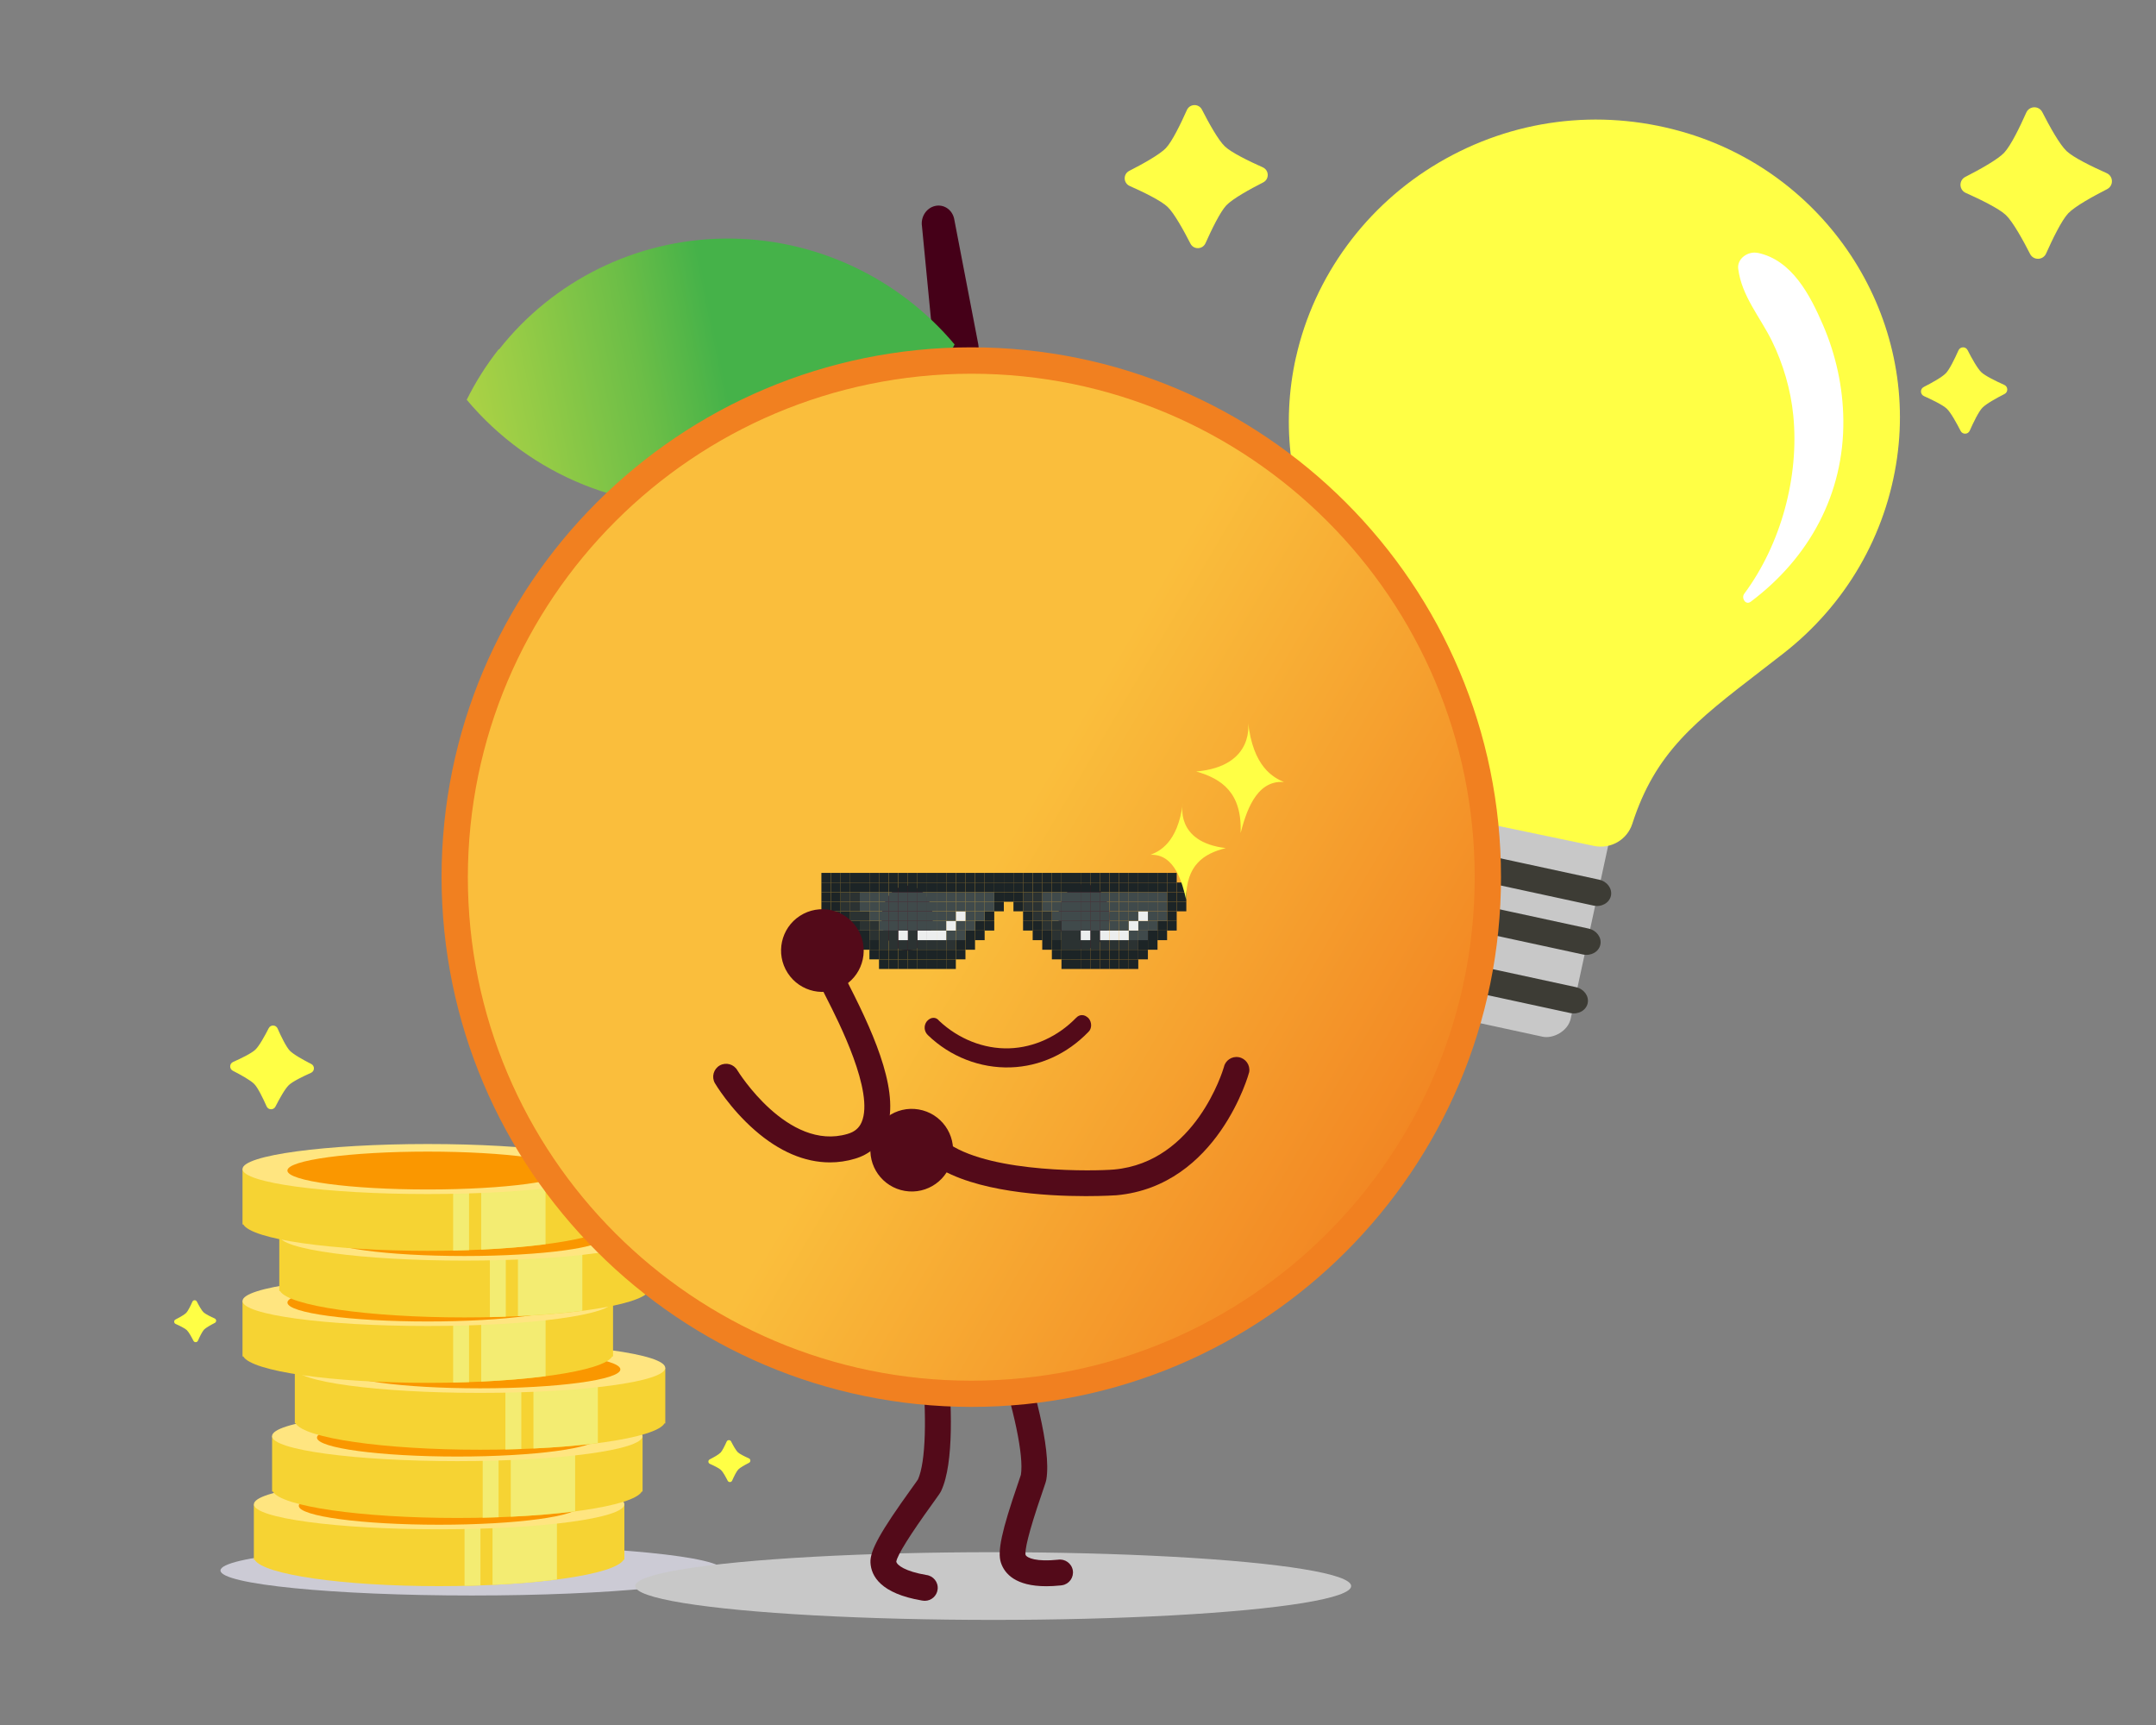 <?xml version="1.0" encoding="UTF-8"?><svg id="Layer_1" xmlns="http://www.w3.org/2000/svg" xmlns:xlink="http://www.w3.org/1999/xlink" viewBox="0 0 500 400"><rect x="0" y="0" width="500" height="400" fill="#808080" stroke="none"/><defs><style>.cls-1{fill:url(#linear-gradient);}.cls-2{fill:#f3ec72;}.cls-3{fill:#fa9700;}.cls-4{fill:#f6d333;}.cls-5{fill:#fff;}.cls-6{fill:#ffff45;}.cls-7{fill:#ffe580;}.cls-8{fill:#eceeee;}.cls-9{fill:#f18020;}.cls-10{fill:#cccbd5;}.cls-11{fill:#c8c8c8;}.cls-12{fill:#404a4b;}.cls-13{fill:#1c2426;}.cls-14{fill:#450018;}.cls-15{fill:#2b3232;}.cls-16{fill:#3d3c35;}.cls-17{fill:#530a19;}.cls-18{fill:url(#linear-gradient-2);}</style><linearGradient id="linear-gradient" x1="1441.9" y1="-4874.14" x2="1444.91" y2="-4875.4" gradientTransform="translate(-127205.16 -71437) rotate(-39.83) scale(36 -28)" gradientUnits="userSpaceOnUse"><stop offset="0" stop-color="#d6df43"/><stop offset=".11" stop-color="#cedd43"/><stop offset=".28" stop-color="#bad644"/><stop offset=".49" stop-color="#97cc46"/><stop offset=".73" stop-color="#6cbe47"/><stop offset=".9" stop-color="#45b249"/><stop offset="1" stop-color="#45b249"/></linearGradient><linearGradient id="linear-gradient-2" x1="1409.12" y1="-4694.25" x2="1409.48" y2="-4695.64" gradientTransform="translate(-127848.53 -426453.6) scale(90.89 -90.89)" gradientUnits="userSpaceOnUse"><stop offset="0" stop-color="#fabe3c"/><stop offset=".99" stop-color="#f18020"/></linearGradient></defs><path class="cls-10" d="m167.75,364.17c0,3.2-26.1,5.8-58.31,5.8-32.2,0-58.31-2.6-58.31-5.8,0-3.2,26.11-5.8,58.31-5.8s58.31,2.6,58.31,5.8Z"/><path class="cls-4" d="m144.8,348.82v12.86h-.18c-1.98,3.43-20.37,6.12-42.78,6.12-22.41,0-40.8-2.69-42.78-6.12h-.19v-12.86h85.93Z"/><path class="cls-2" d="m129.16,349.23v17.03c-4.34.56-9.4.99-14.94,1.25v-18.28h14.94Z"/><path class="cls-2" d="m111.42,352.29v15.34c-1.22.04-2.44.08-3.69.11v-15.44h3.69Z"/><path class="cls-7" d="m58.88,348.82c0,3.2,19.24,5.8,42.96,5.8,23.72,0,42.96-2.6,42.96-5.8s-19.24-5.8-42.96-5.8c-23.73,0-42.96,2.6-42.96,5.8Z"/><path class="cls-3" d="m69.29,349.17c0,2.42,14.57,4.39,32.55,4.39s32.54-1.97,32.54-4.39-14.57-4.39-32.54-4.39c-17.98,0-32.55,1.97-32.55,4.39Z"/><path class="cls-4" d="m149.02,333.01v12.86h-.18c-1.97,3.43-20.37,6.12-42.78,6.12-22.41,0-40.8-2.69-42.78-6.12h-.18v-12.86h85.92Z"/><path class="cls-2" d="m133.38,333.42v17.03c-4.34.56-9.4.99-14.93,1.25v-18.28h14.93Z"/><path class="cls-2" d="m115.63,336.48v15.34c-1.21.04-2.44.08-3.69.11v-15.45h3.69Z"/><path class="cls-7" d="m63.09,333.01c0,3.2,19.23,5.8,42.96,5.8,23.73,0,42.96-2.6,42.96-5.8,0-3.2-19.24-5.8-42.96-5.8-23.73,0-42.96,2.6-42.96,5.8Z"/><path class="cls-3" d="m73.51,333.36c0,2.43,14.57,4.39,32.55,4.39s32.55-1.97,32.55-4.39-14.57-4.39-32.55-4.39c-17.97,0-32.55,1.97-32.55,4.39Z"/><path class="cls-4" d="m154.29,317.19v12.86h-.18c-1.97,3.43-20.37,6.12-42.78,6.12-22.41,0-40.8-2.69-42.78-6.12h-.18v-12.86h85.93Z"/><path class="cls-2" d="m138.65,317.6v17.03c-4.34.56-9.4.99-14.94,1.25v-18.29h14.94Z"/><path class="cls-2" d="m120.9,320.66v15.34c-1.21.04-2.44.08-3.69.11v-15.44h3.69Z"/><path class="cls-7" d="m68.36,317.19c0,3.2,19.24,5.8,42.96,5.8,23.73,0,42.96-2.6,42.96-5.8s-19.23-5.8-42.96-5.8c-23.72,0-42.96,2.6-42.96,5.8Z"/><path class="cls-3" d="m78.78,317.54c0,2.43,14.57,4.39,32.54,4.39s32.55-1.97,32.55-4.39c0-2.42-14.57-4.39-32.55-4.39-17.97,0-32.54,1.97-32.54,4.39Z"/><path class="cls-4" d="m142.17,301.68v12.86h-.19c-1.97,3.43-20.37,6.12-42.78,6.12-22.41,0-40.8-2.69-42.78-6.12h-.18v-12.86h85.93Z"/><path class="cls-2" d="m126.53,302.09v17.03c-4.35.56-9.41.99-14.94,1.25v-18.28h14.94Z"/><path class="cls-2" d="m108.78,305.15v15.34c-1.21.04-2.44.08-3.69.11v-15.44h3.69Z"/><path class="cls-7" d="m56.24,301.68c0,3.2,19.23,5.8,42.96,5.8,23.73,0,42.97-2.6,42.97-5.8s-19.24-5.8-42.97-5.8c-23.73,0-42.96,2.6-42.96,5.8Z"/><path class="cls-3" d="m66.66,302.04c0,2.43,14.57,4.39,32.54,4.39,17.97,0,32.55-1.97,32.55-4.39,0-2.43-14.57-4.39-32.55-4.39s-32.54,1.97-32.54,4.39Z"/><path class="cls-4" d="m150.69,286.51v12.86h-.18c-1.98,3.43-20.37,6.12-42.78,6.12-22.41,0-40.8-2.69-42.78-6.12h-.18v-12.86h85.93Z"/><path class="cls-2" d="m135.05,286.91v17.03c-4.35.56-9.4.99-14.93,1.25v-18.28h14.93Z"/><path class="cls-2" d="m117.3,289.97v15.34c-1.21.04-2.44.08-3.69.11v-15.45h3.69Z"/><path class="cls-7" d="m64.76,286.51c0,3.2,19.24,5.8,42.96,5.8,23.73,0,42.96-2.6,42.96-5.8,0-3.2-19.24-5.8-42.96-5.8-23.73,0-42.96,2.6-42.96,5.8Z"/><path class="cls-3" d="m75.18,286.86c0,2.43,14.57,4.39,32.55,4.39s32.55-1.97,32.55-4.39c0-2.42-14.57-4.39-32.55-4.39-17.97,0-32.55,1.97-32.55,4.39Z"/><path class="cls-4" d="m142.17,271.08v12.85h-.19c-1.97,3.43-20.37,6.12-42.78,6.12-22.41,0-40.8-2.69-42.78-6.12h-.18v-12.85h85.93Z"/><path class="cls-2" d="m126.52,271.49v17.03c-4.34.56-9.4.99-14.93,1.25v-18.28h14.93Z"/><path class="cls-2" d="m108.78,274.55v15.34c-1.21.04-2.44.08-3.69.11v-15.44h3.69Z"/><path class="cls-7" d="m56.24,271.08c0,3.2,19.23,5.8,42.96,5.8,23.73,0,42.97-2.6,42.97-5.8,0-3.2-19.24-5.8-42.97-5.8-23.73,0-42.96,2.6-42.96,5.8Z"/><path class="cls-3" d="m66.65,271.43c0,2.43,14.57,4.39,32.55,4.39,17.97,0,32.55-1.97,32.55-4.39,0-2.43-14.57-4.39-32.55-4.39s-32.55,1.97-32.55,4.39Z"/><path class="cls-6" d="m67.2,243.63c-.84-.89-2.02-3.31-2.83-5.15-.39-.87-1.61-.91-2.05-.06-.91,1.79-2.21,4.14-3.11,4.99-.89.85-3.31,2.02-5.15,2.84-.88.39-.91,1.61-.05,2.05,1.79.91,4.14,2.21,4.99,3.1.84.89,2.01,3.31,2.83,5.15.39.87,1.61.91,2.05.05.91-1.79,2.21-4.14,3.11-4.99.89-.85,3.31-2.02,5.14-2.84.87-.39.91-1.61.05-2.05-1.79-.91-4.14-2.21-4.99-3.1Z"/><path class="cls-6" d="m167.1,336.86c.42-.45,1.01-1.66,1.42-2.58.2-.44.81-.45,1.03-.03.46.9,1.11,2.07,1.55,2.5.45.42,1.66,1.01,2.58,1.42.44.2.45.81.03,1.03-.9.46-2.08,1.11-2.5,1.55-.42.45-1.01,1.66-1.42,2.58-.2.44-.81.45-1.03.03-.46-.9-1.11-2.08-1.56-2.5-.45-.42-1.66-1.01-2.58-1.42-.44-.2-.45-.81-.03-1.03.9-.46,2.07-1.11,2.5-1.56Z"/><path class="cls-6" d="m43.2,304.42c.42-.45,1.01-1.66,1.42-2.58.2-.44.81-.45,1.03-.03.46.9,1.11,2.07,1.56,2.5.45.42,1.66,1.01,2.58,1.42.44.2.45.81.03,1.03-.9.46-2.07,1.11-2.5,1.55-.42.45-1.01,1.66-1.42,2.58-.2.44-.81.45-1.03.03-.46-.9-1.11-2.08-1.56-2.5-.45-.42-1.66-1.01-2.58-1.42-.44-.2-.45-.81-.03-1.03.9-.46,2.08-1.11,2.5-1.55Z"/><rect class="cls-11" x="318.43" y="186.18" width="55.09" height="46.94" rx="5.5" ry="5.5" transform="translate(67.87 503.43) rotate(-77.78)"/><path class="cls-6" d="m300.55,82.82c-3.53,15.73-1.37,32.21,6.07,46.43l2.76,5.24c8.99,16.98,14.41,27.23,12.15,44.65-.49,3.87,2.05,7.39,5.91,8.2l42.21,8.81c3.86.81,7.68-1.39,8.89-5.1,5.36-16.64,14.57-23.73,29.83-35.49,1.69-1.3,3.44-2.65,5.27-4.08,14.42-11.27,23.76-27.37,26.31-45.32,4.79-33.78-16.75-66.32-50.1-75.69-19.11-5.37-39.06-2.81-56.14,7.22-16.86,9.9-28.94,26.35-33.15,45.12Z"/><path class="cls-5" d="m407.56,58.62c8.03,1.62,12.25,9.88,15.21,16.73,3,6.95,4.64,14.45,4.72,22.03.19,17.17-7.92,31.99-21.48,42.15-1.19.89-2.24-.86-1.5-1.85,8.51-11.47,12.78-27.13,11.37-41.35-.58-5.91-2.34-11.95-4.96-17.28-2.75-5.58-6.99-10.36-7.81-16.71-.31-2.42,2.32-4.13,4.45-3.7Z"/><path class="cls-16" d="m325.67,194.2l45.18,9.78c1.87.41,3.1,2.08,2.74,3.74h0c-.36,1.66-2.17,2.68-4.04,2.27l-45.18-9.78c-1.87-.41-3.1-2.08-2.74-3.74h0c.36-1.66,2.17-2.67,4.04-2.27Z"/><path class="cls-16" d="m323.22,205.54l45.18,9.78c1.87.41,3.1,2.08,2.74,3.74h0c-.36,1.66-2.17,2.67-4.04,2.27l-45.18-9.78c-1.87-.41-3.1-2.08-2.74-3.74h0c.36-1.66,2.17-2.67,4.04-2.27Z"/><path class="cls-16" d="m320.28,219.12l45.18,9.78c1.87.41,3.1,2.08,2.74,3.74h0c-.36,1.66-2.17,2.67-4.04,2.27l-45.18-9.78c-1.87-.41-3.1-2.08-2.74-3.74h0c.36-1.66,2.17-2.67,4.04-2.27Z"/><ellipse id="Oval" class="cls-11" cx="230.33" cy="367.78" rx="83.02" ry="7.85"/><path class="cls-17" d="m214.49,371.2c-.11,0-.23,0-.34-.02-.12-.01-.25-.03-.37-.05-9.55-1.62-11.75-5.67-11.91-8.78-.14-2.77,2.28-7.14,9.62-17.32.56-.78,1.2-1.66,1.4-1.98,1.8-4.02,2.12-14.38.84-27.79-.06-.63-.08-.83-.02-1.2.24-1.64,1.76-2.78,3.4-2.54,1.44.21,2.5,1.41,2.57,2.82l.03.35c1.01,10.6,1.58,24.59-1.44,31.02-.21.45-.54.92-1.92,2.83-5.36,7.43-8.21,11.99-8.49,13.57.15.83,2.07,2.27,6.94,3.1,1.65.19,2.84,1.67,2.65,3.32-.17,1.53-1.46,2.67-2.97,2.67Z"/><path class="cls-17" d="m242.65,367.82c-7.09,0-9.66-2.86-10.52-5.44-.87-2.59.17-7.4,3.95-18.38.28-.81.59-1.72.68-2.03.69-4.42-1.52-14.98-5.91-28.29-.18-.55-.23-.69-.26-.98-.21-1.64.95-3.15,2.59-3.36,1.49-.19,2.86.74,3.26,2.14l.1.32c2.81,8.53,7.35,23.93,6.12,31.27-.08.45-.25.97-.91,2.89-3.49,10.11-4.06,13.51-3.92,14.57.34.76,2.57,1.66,7.52,1.14,1.63-.26,3.18.85,3.45,2.48.26,1.64-.84,3.18-2.48,3.44-.12.02-.25.04-.38.05-1.2.12-2.29.18-3.3.18Z"/><path id="Path" class="cls-14" d="m221.61,85.76c-1.19.18-2.38-.16-3.32-.94-.93-.78-1.53-1.92-1.65-3.19l-2.82-29.13c-.35-2.15.97-4.24,2.99-4.73,2.01-.49,3.99.8,4.46,2.92l5.59,29.06c.26,1.3-.02,2.67-.76,3.77-.74,1.1-1.87,1.83-3.12,2.01l-1.39.22Z"/><path id="Path-2" class="cls-1" d="m115.66,80.98c-2.87,3.64-5.36,7.56-7.42,11.72,14.82,17.7,37.49,26.8,60.29,24.22,22.8-2.59,42.67-16.52,52.85-37.05-13.25-15.76-32.84-24.78-53.32-24.55-20.49.23-39.71,9.68-52.34,25.73l-.06-.07Z"/><circle id="Oval-2" class="cls-18" cx="224.95" cy="204.38" r="120.06" transform="translate(-78.64 218.92) rotate(-45)"/><path id="Shape" class="cls-9" d="m225.25,326.24c-67.82-.08-122.77-55.03-122.85-122.85,0-67.85,55-122.85,122.85-122.85,67.85,0,122.85,55,122.85,122.85,0,67.85-55,122.85-122.85,122.85h0Zm0-239.58c-64.45.06-116.69,52.29-116.75,116.75,0,64.48,52.27,116.75,116.75,116.75,64.48,0,116.75-52.27,116.75-116.75,0-64.48-52.27-116.75-116.75-116.75h0Z"/><path class="cls-17" d="m251.8,277.36c-9.36,0-25.7-.96-34.89-7.01-1.38-.91-1.77-2.77-.85-4.16.91-1.38,2.77-1.77,4.16-.85,10.26,6.76,33.93,6.23,38.17,5.85,18.84-1.72,25.24-23.04,25.42-23.68.32-1.59,1.84-2.64,3.44-2.37,1.63.28,2.73,1.83,2.45,3.46-.04.26-7.24,26.41-30.77,28.56-.09,0-2.89.2-7.12.2Z"/><g id="Path_8201"><ellipse class="cls-17" cx="210.38" cy="212.89" rx="7.54" ry="5.95" transform="translate(-3.63 422.13) rotate(-89.69)"/></g><g id="Path_8201-2"><ellipse class="cls-17" cx="251.38" cy="212.55" rx="7.54" ry="5.95" transform="translate(37.49 462.78) rotate(-89.69)"/></g><path class="cls-17" d="m216.44,236.02c-.61.02-1.06.34-1.5.81-.73.94-.69,2.31.25,3.2,5.19,5.02,12.14,7.7,19.15,7.48,6.86-.22,13.17-3.16,18.05-8.2.89-.79.84-2.32.05-3.21-.47-.44-.94-.73-1.55-.71-.46.01-.91.18-1.35.65-4.14,4.25-9.7,6.87-15.49,7.05-5.94.19-11.82-2.22-16.22-6.35-.48-.6-.94-.73-1.4-.72h0Z"/><ellipse id="Oval-3" class="cls-17" cx="211.45" cy="266.71" rx="9.58" ry="9.59" transform="translate(-86.77 430.77) rotate(-80.41)"/><path class="cls-17" d="m192.45,269.54c-5.83,0-11.75-2.52-17.39-7.45-5.88-5.13-9.25-10.89-9.28-10.94-.81-1.44-.3-3.27,1.14-4.09,1.45-.81,3.27-.3,4.09,1.14.1.18,11.67,18.84,25.54,14.74,1.64-.48,2.68-1.35,3.27-2.73,2.99-6.96-5.38-23.38-8.13-28.78-1.72-3.38-2.76-5.42-.36-6.96,1.39-.89,3.25-.49,4.15.9.22.34.36.7.43,1.07.21.46.7,1.42,1.13,2.27,6.13,12.03,11.92,25.46,8.3,33.87-1.29,3.01-3.74,5.13-7.08,6.11-1.91.57-3.85.85-5.8.85Zm2.12-40.03h0s0,0,0,0Zm.53-.43c-.16.16-.33.31-.53.43.2-.13.38-.28.53-.43Z"/><rect class="cls-13" x="272.89" y="209.09" width="2.23" height="2.23"/><rect class="cls-13" x="272.89" y="206.87" width="2.23" height="2.23"/><rect class="cls-13" x="272.89" y="204.64" width="2.23" height="2.23"/><rect class="cls-13" x="270.66" y="213.55" width="2.23" height="2.23"/><rect class="cls-13" x="270.66" y="211.32" width="2.23" height="2.23"/><rect class="cls-13" x="270.66" y="209.09" width="2.23" height="2.23"/><rect class="cls-13" x="270.66" y="206.87" width="2.23" height="2.23"/><rect class="cls-13" x="270.66" y="204.64" width="2.23" height="2.23"/><rect class="cls-13" x="270.66" y="202.41" width="2.23" height="2.23"/><rect class="cls-13" x="268.43" y="215.78" width="2.23" height="2.23"/><rect class="cls-13" x="268.43" y="213.55" width="2.23" height="2.23"/><rect class="cls-12" x="268.43" y="211.32" width="2.23" height="2.23"/><rect class="cls-12" x="268.43" y="209.09" width="2.23" height="2.23"/><rect class="cls-12" x="268.43" y="206.87" width="2.23" height="2.23"/><rect class="cls-13" x="268.43" y="204.64" width="2.23" height="2.23"/><rect class="cls-13" x="268.43" y="202.41" width="2.23" height="2.23"/><rect class="cls-13" x="266.21" y="218" width="2.23" height="2.23"/><rect class="cls-13" x="266.21" y="215.78" width="2.23" height="2.23"/><rect class="cls-12" x="266.21" y="213.55" width="2.23" height="2.23"/><rect class="cls-12" x="266.21" y="211.32" width="2.23" height="2.23"/><rect class="cls-12" x="266.21" y="209.09" width="2.23" height="2.23"/><rect class="cls-12" x="266.21" y="206.87" width="2.23" height="2.23"/><rect class="cls-13" x="266.21" y="204.64" width="2.23" height="2.23"/><rect class="cls-13" x="266.21" y="202.41" width="2.23" height="2.23"/><rect class="cls-13" x="263.98" y="220.23" width="2.23" height="2.23"/><rect class="cls-13" x="263.98" y="218" width="2.23" height="2.23"/><rect class="cls-12" x="263.98" y="215.78" width="2.23" height="2.23"/><rect class="cls-12" x="263.98" y="213.55" width="2.23" height="2.23"/><rect class="cls-8" x="263.98" y="211.32" width="2.23" height="2.23"/><rect class="cls-12" x="263.98" y="209.09" width="2.23" height="2.23"/><rect class="cls-12" x="263.98" y="206.87" width="2.23" height="2.23"/><rect class="cls-13" x="263.98" y="204.64" width="2.23" height="2.23"/><rect class="cls-13" x="263.98" y="202.41" width="2.23" height="2.23"/><rect class="cls-13" x="261.75" y="222.46" width="2.23" height="2.23"/><rect class="cls-13" x="261.75" y="220.23" width="2.23" height="2.23"/><rect class="cls-15" x="261.75" y="218" width="2.23" height="2.23"/><rect class="cls-12" x="261.75" y="215.78" width="2.23" height="2.23"/><rect class="cls-8" x="261.75" y="213.55" width="2.23" height="2.23"/><rect class="cls-12" x="261.75" y="211.32" width="2.23" height="2.23"/><rect class="cls-12" x="261.75" y="209.09" width="2.23" height="2.23"/><rect class="cls-12" x="261.75" y="206.87" width="2.23" height="2.23"/><rect class="cls-13" x="261.75" y="204.64" width="2.23" height="2.23"/><rect class="cls-13" x="261.75" y="202.41" width="2.23" height="2.23"/><rect class="cls-13" x="259.53" y="222.46" width="2.23" height="2.23"/><rect class="cls-13" x="259.53" y="220.23" width="2.23" height="2.23"/><rect class="cls-15" x="259.53" y="218" width="2.23" height="2.23"/><rect class="cls-8" x="259.53" y="215.78" width="2.23" height="2.23"/><rect class="cls-12" x="259.53" y="213.55" width="2.23" height="2.23"/><rect class="cls-12" x="259.53" y="211.32" width="2.23" height="2.23"/><rect class="cls-12" x="259.53" y="209.09" width="2.23" height="2.23"/><rect class="cls-12" x="259.53" y="206.87" width="2.23" height="2.23"/><rect class="cls-13" x="259.53" y="204.64" width="2.23" height="2.23"/><rect class="cls-13" x="259.53" y="202.41" width="2.23" height="2.23"/><rect class="cls-13" x="257.3" y="222.46" width="2.23" height="2.23"/><rect class="cls-13" x="257.3" y="220.23" width="2.23" height="2.23"/><rect class="cls-15" x="257.3" y="218" width="2.23" height="2.23"/><rect class="cls-8" x="257.3" y="215.78" width="2.23" height="2.23"/><rect class="cls-12" x="257.3" y="213.55" width="2.23" height="2.23"/><rect class="cls-12" x="257.3" y="211.32" width="2.23" height="2.23"/><rect class="cls-12" x="257.3" y="209.09" width="2.23" height="2.23"/><rect class="cls-12" x="257.3" y="206.87" width="2.23" height="2.23"/><rect class="cls-13" x="257.3" y="204.64" width="2.23" height="2.23"/><rect class="cls-13" x="257.3" y="202.41" width="2.23" height="2.23"/><rect class="cls-13" x="255.07" y="222.46" width="2.23" height="2.23"/><rect class="cls-13" x="255.07" y="220.23" width="2.23" height="2.23"/><rect class="cls-15" x="255.07" y="218" width="2.23" height="2.23"/><rect class="cls-8" x="255.07" y="215.78" width="2.23" height="2.23"/><rect class="cls-12" x="255.07" y="213.55" width="2.23" height="2.23"/><rect class="cls-12" x="255.07" y="211.32" width="2.23" height="2.23"/><rect class="cls-12" x="255.07" y="209.09" width="2.23" height="2.23"/><rect class="cls-12" x="255.07" y="206.87" width="2.23" height="2.23"/><rect class="cls-13" x="255.07" y="204.64" width="2.23" height="2.23"/><rect class="cls-13" x="255.07" y="202.41" width="2.23" height="2.23"/><rect class="cls-13" x="252.85" y="222.46" width="2.23" height="2.23"/><rect class="cls-13" x="252.85" y="220.23" width="2.23" height="2.23"/><rect class="cls-15" x="252.85" y="218" width="2.23" height="2.23"/><rect class="cls-15" x="252.85" y="215.78" width="2.23" height="2.23"/><rect class="cls-12" x="252.85" y="213.55" width="2.23" height="2.23"/><rect class="cls-12" x="252.85" y="211.32" width="2.23" height="2.23"/><rect class="cls-12" x="252.85" y="209.09" width="2.23" height="2.23"/><rect class="cls-12" x="252.85" y="206.87" width="2.23" height="2.23"/><rect class="cls-13" x="252.85" y="204.64" width="2.23" height="2.23"/><rect class="cls-13" x="252.85" y="202.41" width="2.23" height="2.23"/><rect class="cls-13" x="250.62" y="222.46" width="2.23" height="2.23"/><rect class="cls-13" x="250.62" y="220.23" width="2.23" height="2.23"/><rect class="cls-15" x="250.62" y="218" width="2.23" height="2.23"/><rect class="cls-8" x="250.62" y="215.78" width="2.23" height="2.23"/><rect class="cls-12" x="250.62" y="213.55" width="2.23" height="2.23"/><rect class="cls-12" x="250.62" y="211.32" width="2.23" height="2.23"/><rect class="cls-12" x="250.62" y="209.09" width="2.23" height="2.23"/><rect class="cls-12" x="250.62" y="206.87" width="2.23" height="2.23"/><rect class="cls-13" x="250.62" y="204.64" width="2.23" height="2.23"/><rect class="cls-13" x="250.62" y="202.41" width="2.23" height="2.23"/><rect class="cls-13" x="248.39" y="222.46" width="2.23" height="2.23"/><rect class="cls-13" x="248.39" y="220.23" width="2.23" height="2.23"/><rect class="cls-15" x="248.39" y="218" width="2.23" height="2.23"/><rect class="cls-15" x="248.39" y="215.78" width="2.23" height="2.23"/><rect class="cls-12" x="248.39" y="213.55" width="2.23" height="2.23"/><rect class="cls-12" x="248.39" y="211.32" width="2.23" height="2.23"/><rect class="cls-12" x="248.39" y="209.09" width="2.23" height="2.23"/><rect class="cls-12" x="248.39" y="206.87" width="2.23" height="2.23"/><rect class="cls-13" x="248.39" y="204.64" width="2.23" height="2.23"/><rect class="cls-13" x="248.39" y="202.41" width="2.23" height="2.23"/><rect class="cls-13" x="246.17" y="222.46" width="2.23" height="2.23"/><rect class="cls-13" x="246.17" y="220.23" width="2.23" height="2.23"/><rect class="cls-15" x="246.17" y="218" width="2.23" height="2.23"/><rect class="cls-15" x="246.17" y="215.78" width="2.23" height="2.23"/><rect class="cls-12" x="246.17" y="213.55" width="2.23" height="2.23"/><rect class="cls-12" x="246.17" y="211.32" width="2.23" height="2.23"/><rect class="cls-12" x="246.17" y="209.09" width="2.23" height="2.23"/><rect class="cls-12" x="246.17" y="206.87" width="2.23" height="2.23"/><rect class="cls-13" x="246.17" y="204.64" width="2.23" height="2.23"/><rect class="cls-13" x="246.17" y="202.41" width="2.23" height="2.23"/><rect class="cls-13" x="243.94" y="220.23" width="2.23" height="2.23"/><rect class="cls-13" x="243.94" y="218" width="2.23" height="2.23"/><rect class="cls-15" x="243.94" y="215.78" width="2.23" height="2.23"/><rect class="cls-15" x="243.94" y="213.55" width="2.23" height="2.23"/><rect class="cls-12" x="243.94" y="211.32" width="2.23" height="2.23"/><rect class="cls-12" x="243.94" y="209.09" width="2.23" height="2.23"/><rect class="cls-12" x="243.94" y="206.87" width="2.23" height="2.23"/><rect class="cls-13" x="243.94" y="204.64" width="2.23" height="2.23"/><rect class="cls-13" x="243.94" y="202.41" width="2.23" height="2.23"/><rect class="cls-13" x="241.71" y="218" width="2.23" height="2.23"/><rect class="cls-13" x="241.71" y="215.78" width="2.23" height="2.23"/><rect class="cls-15" x="241.71" y="213.55" width="2.23" height="2.23"/><rect class="cls-15" x="241.71" y="211.32" width="2.23" height="2.23"/><rect class="cls-12" x="241.71" y="209.09" width="2.23" height="2.23"/><rect class="cls-12" x="241.71" y="206.87" width="2.23" height="2.23"/><rect class="cls-13" x="241.71" y="204.64" width="2.23" height="2.23"/><rect class="cls-13" x="241.71" y="202.41" width="2.23" height="2.23"/><rect class="cls-13" x="239.49" y="215.78" width="2.23" height="2.23"/><rect class="cls-13" x="239.49" y="213.55" width="2.23" height="2.23"/><rect class="cls-15" x="239.49" y="211.32" width="2.23" height="2.23"/><rect class="cls-15" x="239.49" y="209.09" width="2.23" height="2.23"/><rect class="cls-15" x="239.49" y="206.87" width="2.23" height="2.23"/><rect class="cls-13" x="239.49" y="204.64" width="2.23" height="2.23"/><rect class="cls-13" x="239.49" y="202.41" width="2.23" height="2.23"/><rect class="cls-13" x="237.26" y="213.55" width="2.23" height="2.23"/><rect class="cls-13" x="237.26" y="211.32" width="2.23" height="2.23"/><rect class="cls-15" x="237.26" y="209.09" width="2.23" height="2.23"/><rect class="cls-15" x="237.26" y="206.87" width="2.23" height="2.23"/><rect class="cls-13" x="237.26" y="204.64" width="2.23" height="2.23"/><rect class="cls-13" x="237.26" y="202.41" width="2.23" height="2.23"/><rect class="cls-13" x="235.03" y="209.09" width="2.23" height="2.23"/><rect class="cls-13" x="235.03" y="206.87" width="2.23" height="2.23"/><rect class="cls-13" x="235.03" y="204.64" width="2.23" height="2.23"/><rect class="cls-13" x="235.03" y="202.41" width="2.23" height="2.23"/><rect class="cls-13" x="232.81" y="206.87" width="2.23" height="2.23"/><rect class="cls-13" x="232.81" y="204.64" width="2.23" height="2.23"/><rect class="cls-13" x="232.81" y="202.41" width="2.23" height="2.23"/><rect class="cls-13" x="230.57" y="209.09" width="2.23" height="2.23"/><rect class="cls-13" x="230.57" y="206.87" width="2.23" height="2.23"/><rect class="cls-13" x="230.57" y="204.64" width="2.23" height="2.23"/><rect class="cls-13" x="230.57" y="202.41" width="2.23" height="2.23"/><rect class="cls-13" x="228.35" y="213.55" width="2.23" height="2.23"/><rect class="cls-13" x="228.35" y="211.32" width="2.23" height="2.23"/><rect class="cls-12" x="228.35" y="209.09" width="2.23" height="2.23"/><rect class="cls-12" x="228.35" y="206.87" width="2.23" height="2.23"/><rect class="cls-13" x="228.35" y="204.64" width="2.23" height="2.23"/><rect class="cls-13" x="228.35" y="202.41" width="2.23" height="2.23"/><rect class="cls-13" x="226.12" y="215.78" width="2.23" height="2.23"/><rect class="cls-13" x="226.12" y="213.55" width="2.23" height="2.23"/><rect class="cls-12" x="226.12" y="211.32" width="2.23" height="2.23"/><rect class="cls-12" x="226.12" y="209.09" width="2.23" height="2.23"/><rect class="cls-12" x="226.12" y="206.87" width="2.23" height="2.23"/><rect class="cls-13" x="226.12" y="204.64" width="2.23" height="2.23"/><rect class="cls-13" x="226.12" y="202.41" width="2.23" height="2.23"/><rect class="cls-13" x="223.89" y="218" width="2.23" height="2.23"/><rect class="cls-13" x="223.89" y="215.78" width="2.23" height="2.23"/><rect class="cls-12" x="223.89" y="213.55" width="2.23" height="2.23"/><rect class="cls-12" x="223.89" y="211.32" width="2.23" height="2.23"/><rect class="cls-12" x="223.89" y="209.09" width="2.23" height="2.23"/><rect class="cls-12" x="223.89" y="206.87" width="2.23" height="2.23"/><rect class="cls-13" x="223.89" y="204.64" width="2.23" height="2.23"/><rect class="cls-13" x="223.89" y="202.41" width="2.23" height="2.23"/><rect class="cls-13" x="221.67" y="220.23" width="2.23" height="2.23"/><rect class="cls-13" x="221.67" y="218" width="2.23" height="2.23"/><rect class="cls-12" x="221.67" y="215.78" width="2.23" height="2.23"/><rect class="cls-12" x="221.67" y="213.55" width="2.23" height="2.23"/><rect class="cls-8" x="221.67" y="211.32" width="2.23" height="2.23"/><rect class="cls-12" x="221.67" y="209.09" width="2.23" height="2.23"/><rect class="cls-12" x="221.67" y="206.87" width="2.23" height="2.23"/><rect class="cls-13" x="221.67" y="204.64" width="2.23" height="2.23"/><rect class="cls-13" x="221.67" y="202.41" width="2.23" height="2.23"/><rect class="cls-13" x="219.44" y="222.46" width="2.23" height="2.23"/><rect class="cls-13" x="219.44" y="220.23" width="2.23" height="2.23"/><rect class="cls-15" x="219.44" y="218" width="2.23" height="2.23"/><rect class="cls-12" x="219.44" y="215.78" width="2.23" height="2.23"/><rect class="cls-8" x="219.44" y="213.55" width="2.23" height="2.23"/><rect class="cls-12" x="219.44" y="211.32" width="2.23" height="2.23"/><rect class="cls-12" x="219.44" y="209.09" width="2.23" height="2.23"/><rect class="cls-12" x="219.44" y="206.87" width="2.23" height="2.23"/><rect class="cls-13" x="219.44" y="204.64" width="2.23" height="2.23"/><rect class="cls-13" x="219.44" y="202.41" width="2.23" height="2.23"/><rect class="cls-13" x="217.21" y="222.46" width="2.23" height="2.23"/><rect class="cls-13" x="217.21" y="220.23" width="2.23" height="2.23"/><rect class="cls-15" x="217.21" y="218" width="2.23" height="2.23"/><rect class="cls-8" x="217.21" y="215.78" width="2.23" height="2.23"/><rect class="cls-12" x="217.21" y="213.55" width="2.23" height="2.23"/><rect class="cls-12" x="217.21" y="211.32" width="2.23" height="2.23"/><rect class="cls-12" x="217.21" y="209.09" width="2.23" height="2.23"/><rect class="cls-12" x="217.21" y="206.87" width="2.23" height="2.23"/><rect class="cls-13" x="217.21" y="204.64" width="2.23" height="2.23"/><rect class="cls-13" x="217.21" y="202.41" width="2.23" height="2.23"/><rect class="cls-13" x="214.99" y="222.46" width="2.23" height="2.23"/><rect class="cls-13" x="214.99" y="220.23" width="2.23" height="2.23"/><rect class="cls-15" x="214.99" y="218" width="2.23" height="2.23"/><rect class="cls-8" x="214.99" y="215.78" width="2.23" height="2.23"/><rect class="cls-12" x="214.99" y="213.55" width="2.23" height="2.23"/><rect class="cls-12" x="214.99" y="211.32" width="2.23" height="2.23"/><rect class="cls-12" x="214.99" y="209.09" width="2.23" height="2.23"/><rect class="cls-12" x="214.99" y="206.87" width="2.23" height="2.23"/><rect class="cls-13" x="214.99" y="204.64" width="2.23" height="2.23"/><rect class="cls-13" x="214.99" y="202.41" width="2.23" height="2.23"/><rect class="cls-13" x="212.76" y="222.46" width="2.23" height="2.23"/><rect class="cls-13" x="212.76" y="220.23" width="2.23" height="2.23"/><rect class="cls-15" x="212.76" y="218" width="2.23" height="2.23"/><rect class="cls-8" x="212.76" y="215.78" width="2.23" height="2.23"/><rect class="cls-12" x="212.76" y="213.55" width="2.23" height="2.23"/><rect class="cls-12" x="212.76" y="211.32" width="2.23" height="2.23"/><rect class="cls-12" x="212.76" y="209.09" width="2.23" height="2.23"/><rect class="cls-12" x="212.76" y="206.87" width="2.23" height="2.23"/><rect class="cls-13" x="212.76" y="204.64" width="2.23" height="2.23"/><rect class="cls-13" x="212.76" y="202.41" width="2.23" height="2.23"/><rect class="cls-13" x="210.53" y="222.46" width="2.23" height="2.23"/><rect class="cls-13" x="210.53" y="220.23" width="2.23" height="2.23"/><rect class="cls-15" x="210.53" y="218" width="2.23" height="2.23"/><rect class="cls-15" x="210.53" y="215.78" width="2.23" height="2.23"/><rect class="cls-12" x="210.53" y="213.55" width="2.23" height="2.23"/><rect class="cls-12" x="210.53" y="211.32" width="2.23" height="2.23"/><rect class="cls-12" x="210.53" y="209.09" width="2.23" height="2.23"/><rect class="cls-12" x="210.53" y="206.87" width="2.23" height="2.23"/><rect class="cls-13" x="210.53" y="204.64" width="2.23" height="2.23"/><rect class="cls-13" x="210.53" y="202.41" width="2.23" height="2.23"/><rect class="cls-13" x="208.31" y="222.46" width="2.23" height="2.23"/><rect class="cls-13" x="208.31" y="220.23" width="2.23" height="2.23"/><rect class="cls-15" x="208.31" y="218" width="2.23" height="2.23"/><rect class="cls-8" x="208.31" y="215.78" width="2.23" height="2.23"/><rect class="cls-12" x="208.31" y="213.55" width="2.23" height="2.23"/><rect class="cls-12" x="208.31" y="211.32" width="2.23" height="2.23"/><rect class="cls-12" x="208.31" y="209.09" width="2.23" height="2.23"/><rect class="cls-12" x="208.31" y="206.87" width="2.23" height="2.23"/><rect class="cls-13" x="208.31" y="204.64" width="2.23" height="2.23"/><rect class="cls-13" x="208.31" y="202.41" width="2.23" height="2.23"/><rect class="cls-13" x="206.08" y="222.46" width="2.23" height="2.23"/><rect class="cls-13" x="206.08" y="220.23" width="2.23" height="2.23"/><rect class="cls-15" x="206.08" y="218" width="2.23" height="2.23"/><rect class="cls-15" x="206.08" y="215.78" width="2.23" height="2.23"/><rect class="cls-12" x="206.08" y="213.55" width="2.23" height="2.23"/><rect class="cls-12" x="206.08" y="211.32" width="2.23" height="2.23"/><rect class="cls-12" x="206.08" y="209.09" width="2.23" height="2.23"/><rect class="cls-12" x="206.08" y="206.87" width="2.23" height="2.23"/><rect class="cls-13" x="206.08" y="204.64" width="2.23" height="2.23"/><rect class="cls-13" x="206.08" y="202.41" width="2.23" height="2.23"/><rect class="cls-13" x="203.85" y="222.46" width="2.23" height="2.23"/><rect class="cls-13" x="203.85" y="220.23" width="2.23" height="2.23"/><rect class="cls-15" x="203.85" y="218" width="2.23" height="2.23"/><rect class="cls-15" x="203.85" y="215.78" width="2.23" height="2.23"/><rect class="cls-12" x="203.85" y="213.55" width="2.23" height="2.23"/><rect class="cls-12" x="203.85" y="211.32" width="2.23" height="2.23"/><rect class="cls-12" x="203.85" y="209.09" width="2.23" height="2.23"/><rect class="cls-12" x="203.85" y="206.87" width="2.23" height="2.23"/><rect class="cls-13" x="203.85" y="204.64" width="2.23" height="2.23"/><rect class="cls-13" x="203.85" y="202.41" width="2.23" height="2.23"/><rect class="cls-13" x="201.63" y="220.23" width="2.23" height="2.23"/><rect class="cls-13" x="201.63" y="218" width="2.23" height="2.23"/><rect class="cls-15" x="201.63" y="215.78" width="2.23" height="2.23"/><rect class="cls-15" x="201.63" y="213.55" width="2.23" height="2.23"/><rect class="cls-12" x="201.63" y="211.32" width="2.23" height="2.23"/><rect class="cls-12" x="201.63" y="209.09" width="2.23" height="2.23"/><rect class="cls-12" x="201.63" y="206.87" width="2.23" height="2.23"/><rect class="cls-13" x="201.63" y="204.64" width="2.23" height="2.23"/><rect class="cls-13" x="201.63" y="202.41" width="2.23" height="2.23"/><rect class="cls-13" x="199.4" y="218" width="2.23" height="2.23"/><rect class="cls-13" x="199.4" y="215.78" width="2.23" height="2.23"/><rect class="cls-15" x="199.4" y="213.55" width="2.23" height="2.23"/><rect class="cls-15" x="199.4" y="211.32" width="2.23" height="2.23"/><rect class="cls-12" x="199.4" y="209.09" width="2.23" height="2.23"/><rect class="cls-12" x="199.4" y="206.87" width="2.23" height="2.23"/><rect class="cls-13" x="199.4" y="204.64" width="2.23" height="2.23"/><rect class="cls-13" x="199.4" y="202.41" width="2.23" height="2.23"/><rect class="cls-13" x="197.17" y="215.78" width="2.23" height="2.23"/><rect class="cls-13" x="197.17" y="213.55" width="2.23" height="2.23"/><rect class="cls-15" x="197.17" y="211.32" width="2.23" height="2.23"/><rect class="cls-15" x="197.17" y="209.09" width="2.23" height="2.23"/><rect class="cls-15" x="197.17" y="206.87" width="2.23" height="2.23"/><rect class="cls-13" x="197.17" y="204.64" width="2.23" height="2.23"/><rect class="cls-13" x="197.17" y="202.41" width="2.23" height="2.23"/><rect class="cls-13" x="194.94" y="213.55" width="2.23" height="2.23"/><rect class="cls-13" x="194.94" y="211.32" width="2.23" height="2.23"/><rect class="cls-15" x="194.94" y="209.09" width="2.23" height="2.23"/><rect class="cls-15" x="194.94" y="206.87" width="2.23" height="2.23"/><rect class="cls-13" x="194.94" y="204.64" width="2.23" height="2.23"/><rect class="cls-13" x="194.94" y="202.41" width="2.23" height="2.23"/><rect class="cls-13" x="192.72" y="211.32" width="2.23" height="2.23"/><rect class="cls-13" x="192.72" y="209.09" width="2.23" height="2.23"/><rect class="cls-13" x="192.72" y="206.87" width="2.23" height="2.23"/><rect class="cls-13" x="192.72" y="204.64" width="2.23" height="2.23"/><rect class="cls-13" x="192.72" y="202.41" width="2.23" height="2.23"/><rect class="cls-13" x="190.49" y="209.09" width="2.23" height="2.23"/><rect class="cls-13" x="190.49" y="206.87" width="2.23" height="2.23"/><rect class="cls-13" x="190.49" y="204.64" width="2.23" height="2.23"/><rect class="cls-13" x="190.49" y="202.41" width="2.23" height="2.23"/><ellipse id="Oval-4" class="cls-17" cx="190.72" cy="220.43" rx="9.58" ry="9.59" transform="translate(-89.03 138.55) rotate(-32.82)"/><path class="cls-6" d="m270.41,34.31c1.44-1.52,3.44-5.66,4.84-8.79.67-1.49,2.76-1.55,3.5-.09,1.56,3.05,3.78,7.07,5.31,8.52,1.52,1.45,5.66,3.45,8.79,4.85,1.49.67,1.55,2.76.09,3.5-3.06,1.56-7.08,3.78-8.53,5.3-1.44,1.52-3.44,5.66-4.84,8.79-.67,1.49-2.76,1.55-3.5.09-1.56-3.05-3.78-7.08-5.31-8.52-1.52-1.45-5.65-3.45-8.78-4.84-1.49-.67-1.55-2.76-.09-3.5,3.05-1.56,7.07-3.78,8.52-5.3Z"/><path class="cls-6" d="m464.79,35.41c1.53-1.61,3.65-5.99,5.13-9.31.71-1.58,2.92-1.64,3.71-.1,1.65,3.23,4,7.49,5.62,9.02,1.61,1.53,5.99,3.65,9.31,5.13,1.58.71,1.64,2.92.1,3.71-3.24,1.65-7.5,4-9.03,5.62-1.52,1.61-3.64,5.99-5.12,9.31-.71,1.58-2.92,1.64-3.71.1-1.65-3.24-4.01-7.5-5.62-9.03-1.61-1.53-5.99-3.65-9.3-5.13-1.58-.71-1.64-2.92-.1-3.71,3.23-1.65,7.49-4,9.02-5.61Z"/><path class="cls-6" d="m451.27,86.55c.87-.92,2.08-3.42,2.92-5.31.4-.9,1.66-.94,2.11-.06.94,1.84,2.28,4.27,3.2,5.14.92.87,3.42,2.08,5.31,2.93.9.4.94,1.66.06,2.11-1.84.94-4.27,2.28-5.15,3.2-.87.92-2.08,3.42-2.92,5.31-.4.9-1.66.94-2.11.06-.94-1.84-2.28-4.27-3.2-5.15-.92-.87-3.41-2.08-5.3-2.93-.9-.4-.94-1.66-.06-2.11,1.84-.94,4.27-2.28,5.14-3.2Z"/><path class="cls-6" d="m289.42,167.24s1.92,10.42-12,11.66c5.79,1.65,10.67,4.82,10.29,14.26,1.14-4.25,3.37-12.36,10.05-11.82-2.29-.98-7.23-3.35-8.34-14.1Z"/><path class="cls-6" d="m274.29,186.37s-1.91,8.87,9.97,10.29c-4.99,1.26-9.25,3.84-9.18,11.94-.86-3.67-2.56-10.67-8.28-10.38,1.99-.78,6.27-2.68,7.5-11.85Z"/></svg>